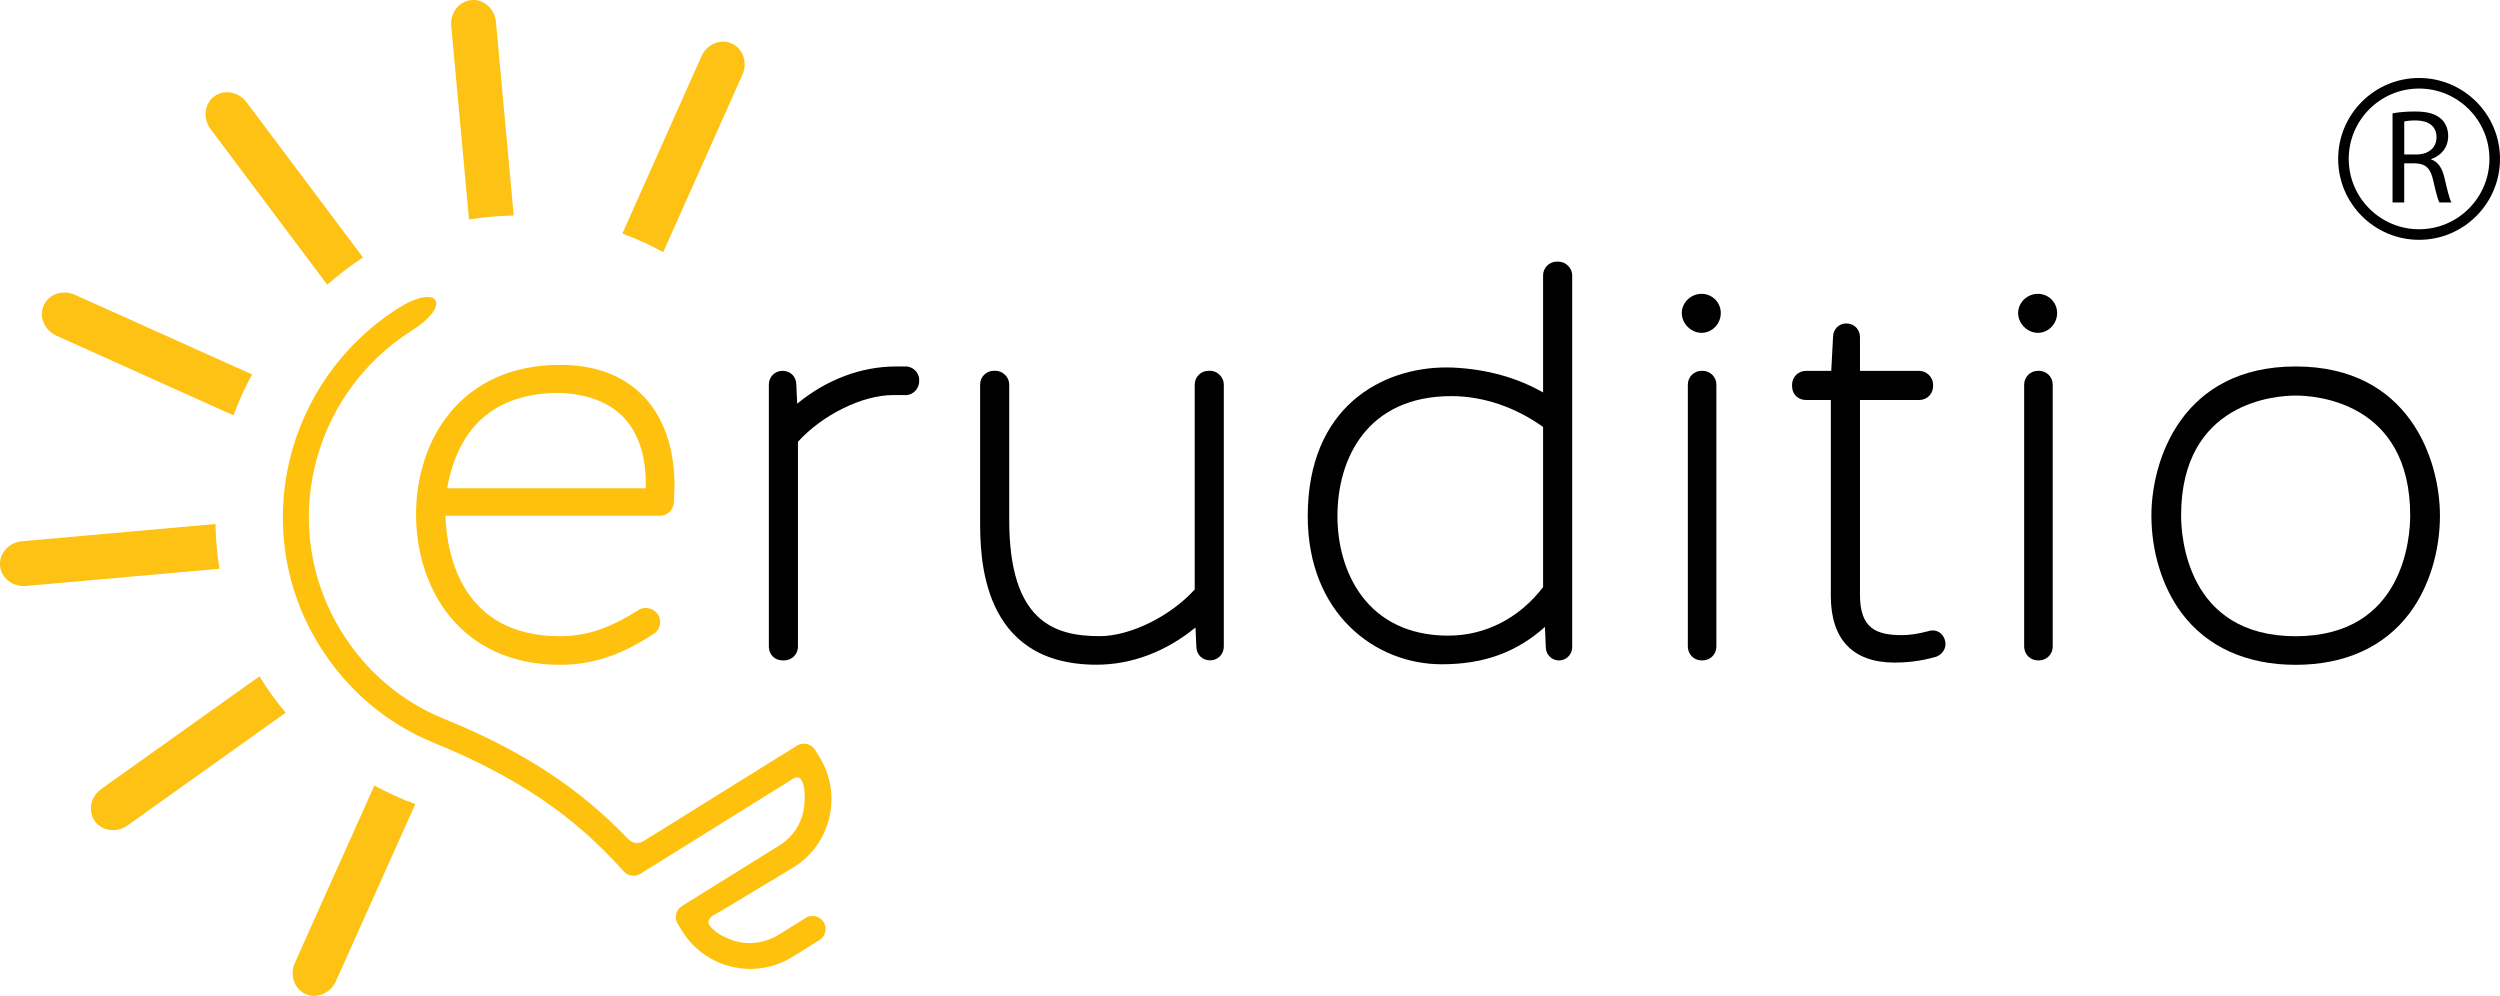 <?xml version="1.0" encoding="UTF-8"?>
<svg id="Layer_2" data-name="Layer 2" xmlns="http://www.w3.org/2000/svg" viewBox="0 0 458.77 182.73">
  <defs>
    <style>
      .cls-1 {
        fill: #000;
      }

      .cls-2 {
        fill: #fdc214;
      }

      .cls-2, .cls-3 {
        fill-rule: evenodd;
      }

      .cls-3, .cls-4 {
        fill: #fec20e;
      }
    </style>
  </defs>
  <g id="Layer_1-2" data-name="Layer 1">
    <path class="cls-4" d="M102.82,66.95c-18.29,0-26.47,13.8-26.47,27.47s8.19,27.58,26.47,27.58c7.43,0,12.9-2.91,17.34-5.81,.51-.38,.86-.99,.96-1.67,.1-.68-.07-1.36-.45-1.87-.04-.06-.09-.11-.14-.16l-.04-.04c-.83-.98-2.48-1.2-3.45-.41-3.96,2.46-8.43,4.71-14.22,4.71-17.81,0-20.78-14.42-21.09-22.11h39.33c1.33,0,2.38-.91,2.6-2.27,.01-.08,.02-.17,.02-.25,0-.55,.03-1.05,.05-1.52,.03-.48,.05-.93,.05-1.39,0-13.94-7.84-22.26-20.96-22.26Zm-.13,5.15c5.31,.21,9.35,1.82,12.01,4.78,2.64,2.95,3.95,7.32,3.8,12.72h-36.45c2.1-11.6,9.04-17.49,20.64-17.5Z"/>
    <g>
      <path class="cls-1" d="M166.65,67.28c-.1-.02-.2-.03-.3-.03h-1.9c-6.44,0-12.79,2.41-18.16,6.83l-.16-3.51c0-1.44-1.08-2.52-2.52-2.52s-2.52,1.13-2.52,2.52v48.1c0,1.44,1.08,2.52,2.52,2.52h.3c1.39,0,2.52-1.13,2.52-2.52v-37.6c4.44-4.92,11.83-8.57,17.42-8.57h2c1.38,.16,2.58-.81,2.8-2.17,.01-.08,.02-.17,.02-.25v-.09c.14-1.24-.75-2.45-2.02-2.7Z"/>
      <path class="cls-1" d="M222.06,68.05h-.3c-1.39,0-2.52,1.13-2.52,2.52v37.6c-4.44,4.92-11.83,8.57-17.42,8.57-8.22,0-16.62-2.53-16.62-21.33v-24.85c0-1.34-1.18-2.52-2.52-2.52h-.3c-1.39,0-2.52,1.13-2.52,2.52v24.85c0,6.57,0,26.57,21.36,26.57,6.44,0,12.79-2.41,18.16-6.83l.16,3.51c0,1.44,1.08,2.52,2.52,2.52s2.52-1.13,2.52-2.52v-48.1c0-1.34-1.18-2.52-2.52-2.52Z"/>
      <path class="cls-1" d="M285.99,48.01h-.3c-1.39,0-2.52,1.13-2.52,2.52v21.49c-4.78-2.73-10.33-4.27-16.56-4.57-.4-.02-.8-.02-1.2-.02-11.73,0-25.43,7.15-25.43,27.3,0,17.84,12.36,27.17,24.57,27.17,7.67,0,13.65-2.13,18.96-6.85l.16,3.73c0,1.34,1.09,2.42,2.42,2.42s2.42-1.09,2.42-2.42V50.53c0-1.34-1.18-2.52-2.52-2.52Zm-20.14,68.64c-15.08,0-20.42-11.81-20.42-21.93,0-10.65,5.5-22.03,20.92-22.03,5.78,0,11.73,2.01,16.82,5.66v29.39c-4.32,5.67-10.6,8.9-17.32,8.9Z"/>
      <path class="cls-1" d="M312.25,68.05h.2c1.39,0,2.52,1.13,2.52,2.52v48.1c0,1.39-1.13,2.52-2.52,2.52h-.2c-1.39,0-2.52-1.13-2.52-2.52v-48.1c0-1.39,1.13-2.52,2.52-2.52Z"/>
      <path class="cls-1" d="M312.25,53.92c-1.97,0-3.63,1.61-3.63,3.53s1.69,3.63,3.63,3.63,3.53-1.66,3.53-3.63-1.58-3.53-3.53-3.53Z"/>
      <path class="cls-1" d="M354.65,115.69c-.26,0-.52,.04-.77,.13-1.94,.51-3.44,.73-4.86,.73-4.75,0-7.7-1.24-7.7-7.4v-35.75h10.9c1.39,0,2.52-1.13,2.52-2.52v-.3c0-1.34-1.18-2.52-2.52-2.52h-10.9v-6.19c0-1.44-1.08-2.52-2.52-2.52-1.36,0-2.42,1.11-2.42,2.44l-.33,6.27h-4.67c-1.39,0-2.52,1.13-2.52,2.52v.3c0,1.44,1.08,2.52,2.52,2.52h4.59v35.95c0,8.01,4.06,12.24,11.74,12.24,1.78,0,4.53-.18,7.54-1.06,.05-.01,.09-.03,.14-.05,.65-.26,1.17-.76,1.43-1.37,.23-.54,.25-1.13,.07-1.68-.27-1.02-1.19-1.75-2.24-1.75Z"/>
      <path class="cls-1" d="M373.97,68.05h.2c1.39,0,2.52,1.13,2.52,2.52v48.1c0,1.39-1.13,2.52-2.52,2.52h-.2c-1.39,0-2.52-1.13-2.52-2.52v-48.1c0-1.39,1.13-2.52,2.52-2.52Z"/>
      <path class="cls-1" d="M373.97,53.92c-1.97,0-3.63,1.61-3.63,3.53s1.69,3.63,3.63,3.63,3.53-1.66,3.53-3.63-1.58-3.53-3.53-3.53Z"/>
      <path class="cls-1" d="M421.27,67.25c-20.9,0-26.47,17.21-26.47,27.37,0,6.66,2.03,13.18,5.56,17.9,4.65,6.2,11.88,9.48,20.91,9.48s16.26-3.28,20.91-9.48c3.54-4.72,5.57-11.24,5.57-17.9,0-10.17-5.58-27.37-26.47-27.37Zm0,49.5c-20.01,0-21.02-18.43-21.02-22.13,0-20.96,17.51-22.03,21.02-22.03s21.02,1.06,21.02,22.03c0,3.7-1.01,22.13-21.02,22.13Z"/>
    </g>
    <path class="cls-2" d="M121.71,46.26l14.54-32.58c.98-2.21,.1-4.78-1.97-5.7-2.07-.92-4.57,.13-5.56,2.35l-14.51,32.53c2.61,.95,5.1,2.1,7.5,3.41Z"/>
    <path class="cls-2" d="M86.07,40.28c2.68-.44,5.42-.68,8.2-.73l-3.26-35.53c-.22-2.41-2.25-4.22-4.5-4.01-2.26,.2-3.93,2.35-3.7,4.77l3.26,35.5Z"/>
    <path class="cls-2" d="M66.61,47.25l-21.37-28.49c-1.46-1.94-4.13-2.41-5.94-1.06-1.81,1.36-2.1,4.06-.65,6l21.4,28.54c2.07-1.81,4.25-3.49,6.56-4.99Z"/>
    <path class="cls-2" d="M46.25,68.71L13.73,54.09c-2.21-1-4.78-.12-5.71,1.95-.93,2.06,.12,4.57,2.33,5.56l32.5,14.62c.94-2.61,2.1-5.1,3.4-7.5Z"/>
    <path class="cls-2" d="M39.55,96.16l-35.51,3.16c-2.42,.21-4.23,2.23-4.03,4.5,.2,2.25,2.34,3.93,4.75,3.71l35.52-3.16c-.45-2.68-.69-5.42-.73-8.2Z"/>
    <path class="cls-2" d="M47.61,124.11l-29.01,20.66c-1.98,1.4-2.52,4.07-1.2,5.92,1.32,1.84,4.01,2.2,5.98,.8l29.04-20.7c-1.76-2.11-3.38-4.33-4.82-6.69Z"/>
    <path class="cls-2" d="M68.7,144.15l-14.59,32.54c-.99,2.21-.11,4.79,1.96,5.72,2.07,.92,4.58-.13,5.57-2.34l14.57-32.51c-2.61-.94-5.1-2.1-7.5-3.41Z"/>
    <path class="cls-3" d="M73.08,56.56c-20.93,13.32-27.54,40.9-14.43,61.96,5.05,8.11,12.29,14.26,20.94,17.78,15.08,6.13,25.83,13.41,34.86,23.6,.78,.88,2.06,1.07,3.06,.45l26.82-16.69c.67-.41,1.68-1.29,2.36-.91s.95,1.94,.96,2.73v1.04c.06,3.56-1.64,6.76-4.54,8.56l-17.96,11.18c-1.12,.7-1.47,2.18-.77,3.3l.81,1.31c4.28,6.88,13.37,9,20.26,4.71l4.93-3.07c1.12-.7,1.47-2.18,.77-3.3s-2.18-1.47-3.3-.77l-4.93,3.07c-2.9,1.8-6.51,2.13-9.68,.52-1.33-.41-3.44-2.12-3.23-2.94,.27-1.03,1.25-1.27,1.92-1.69l13.72-8.25c6.88-4.28,9-13.37,4.72-20.25l-.81-1.31c-.7-1.12-2.18-1.47-3.3-.77l-28.2,17.55c-.87,.54-2,.4-2.72-.34l-.33-.34c-8.97-9.29-19.34-16.02-33.62-21.82-7.71-3.14-14.17-8.63-18.68-15.88-11.71-18.81-5.83-43.49,12.89-55.35,7.5-4.75,4.77-8.72-2.53-4.07Z"/>
    <g>
      <path class="cls-1" d="M439.05,20.8c1.08-.22,2.63-.34,4.11-.34,2.29,0,3.76,.42,4.8,1.35,.84,.74,1.3,1.87,1.3,3.15,0,2.19-1.38,3.64-3.12,4.23v.07c1.28,.44,2.04,1.62,2.43,3.34,.54,2.31,.93,3.91,1.28,4.55h-2.21c-.27-.49-.64-1.89-1.11-3.96-.49-2.29-1.38-3.15-3.32-3.22h-2.02v7.18h-2.14V20.8Zm2.14,7.55h2.19c2.29,0,3.74-1.25,3.74-3.15,0-2.14-1.55-3.07-3.81-3.1-1.03,0-1.77,.1-2.11,.2v6.05Z"/>
      <path class="cls-1" d="M443.92,44.01c-8.19,0-14.85-6.66-14.85-14.85s6.66-14.85,14.85-14.85,14.85,6.66,14.85,14.85-6.66,14.85-14.85,14.85Zm0-27.76c-7.12,0-12.91,5.79-12.91,12.91s5.79,12.91,12.91,12.91,12.91-5.79,12.91-12.91-5.79-12.91-12.91-12.91Z"/>
    </g>
  </g>
</svg>